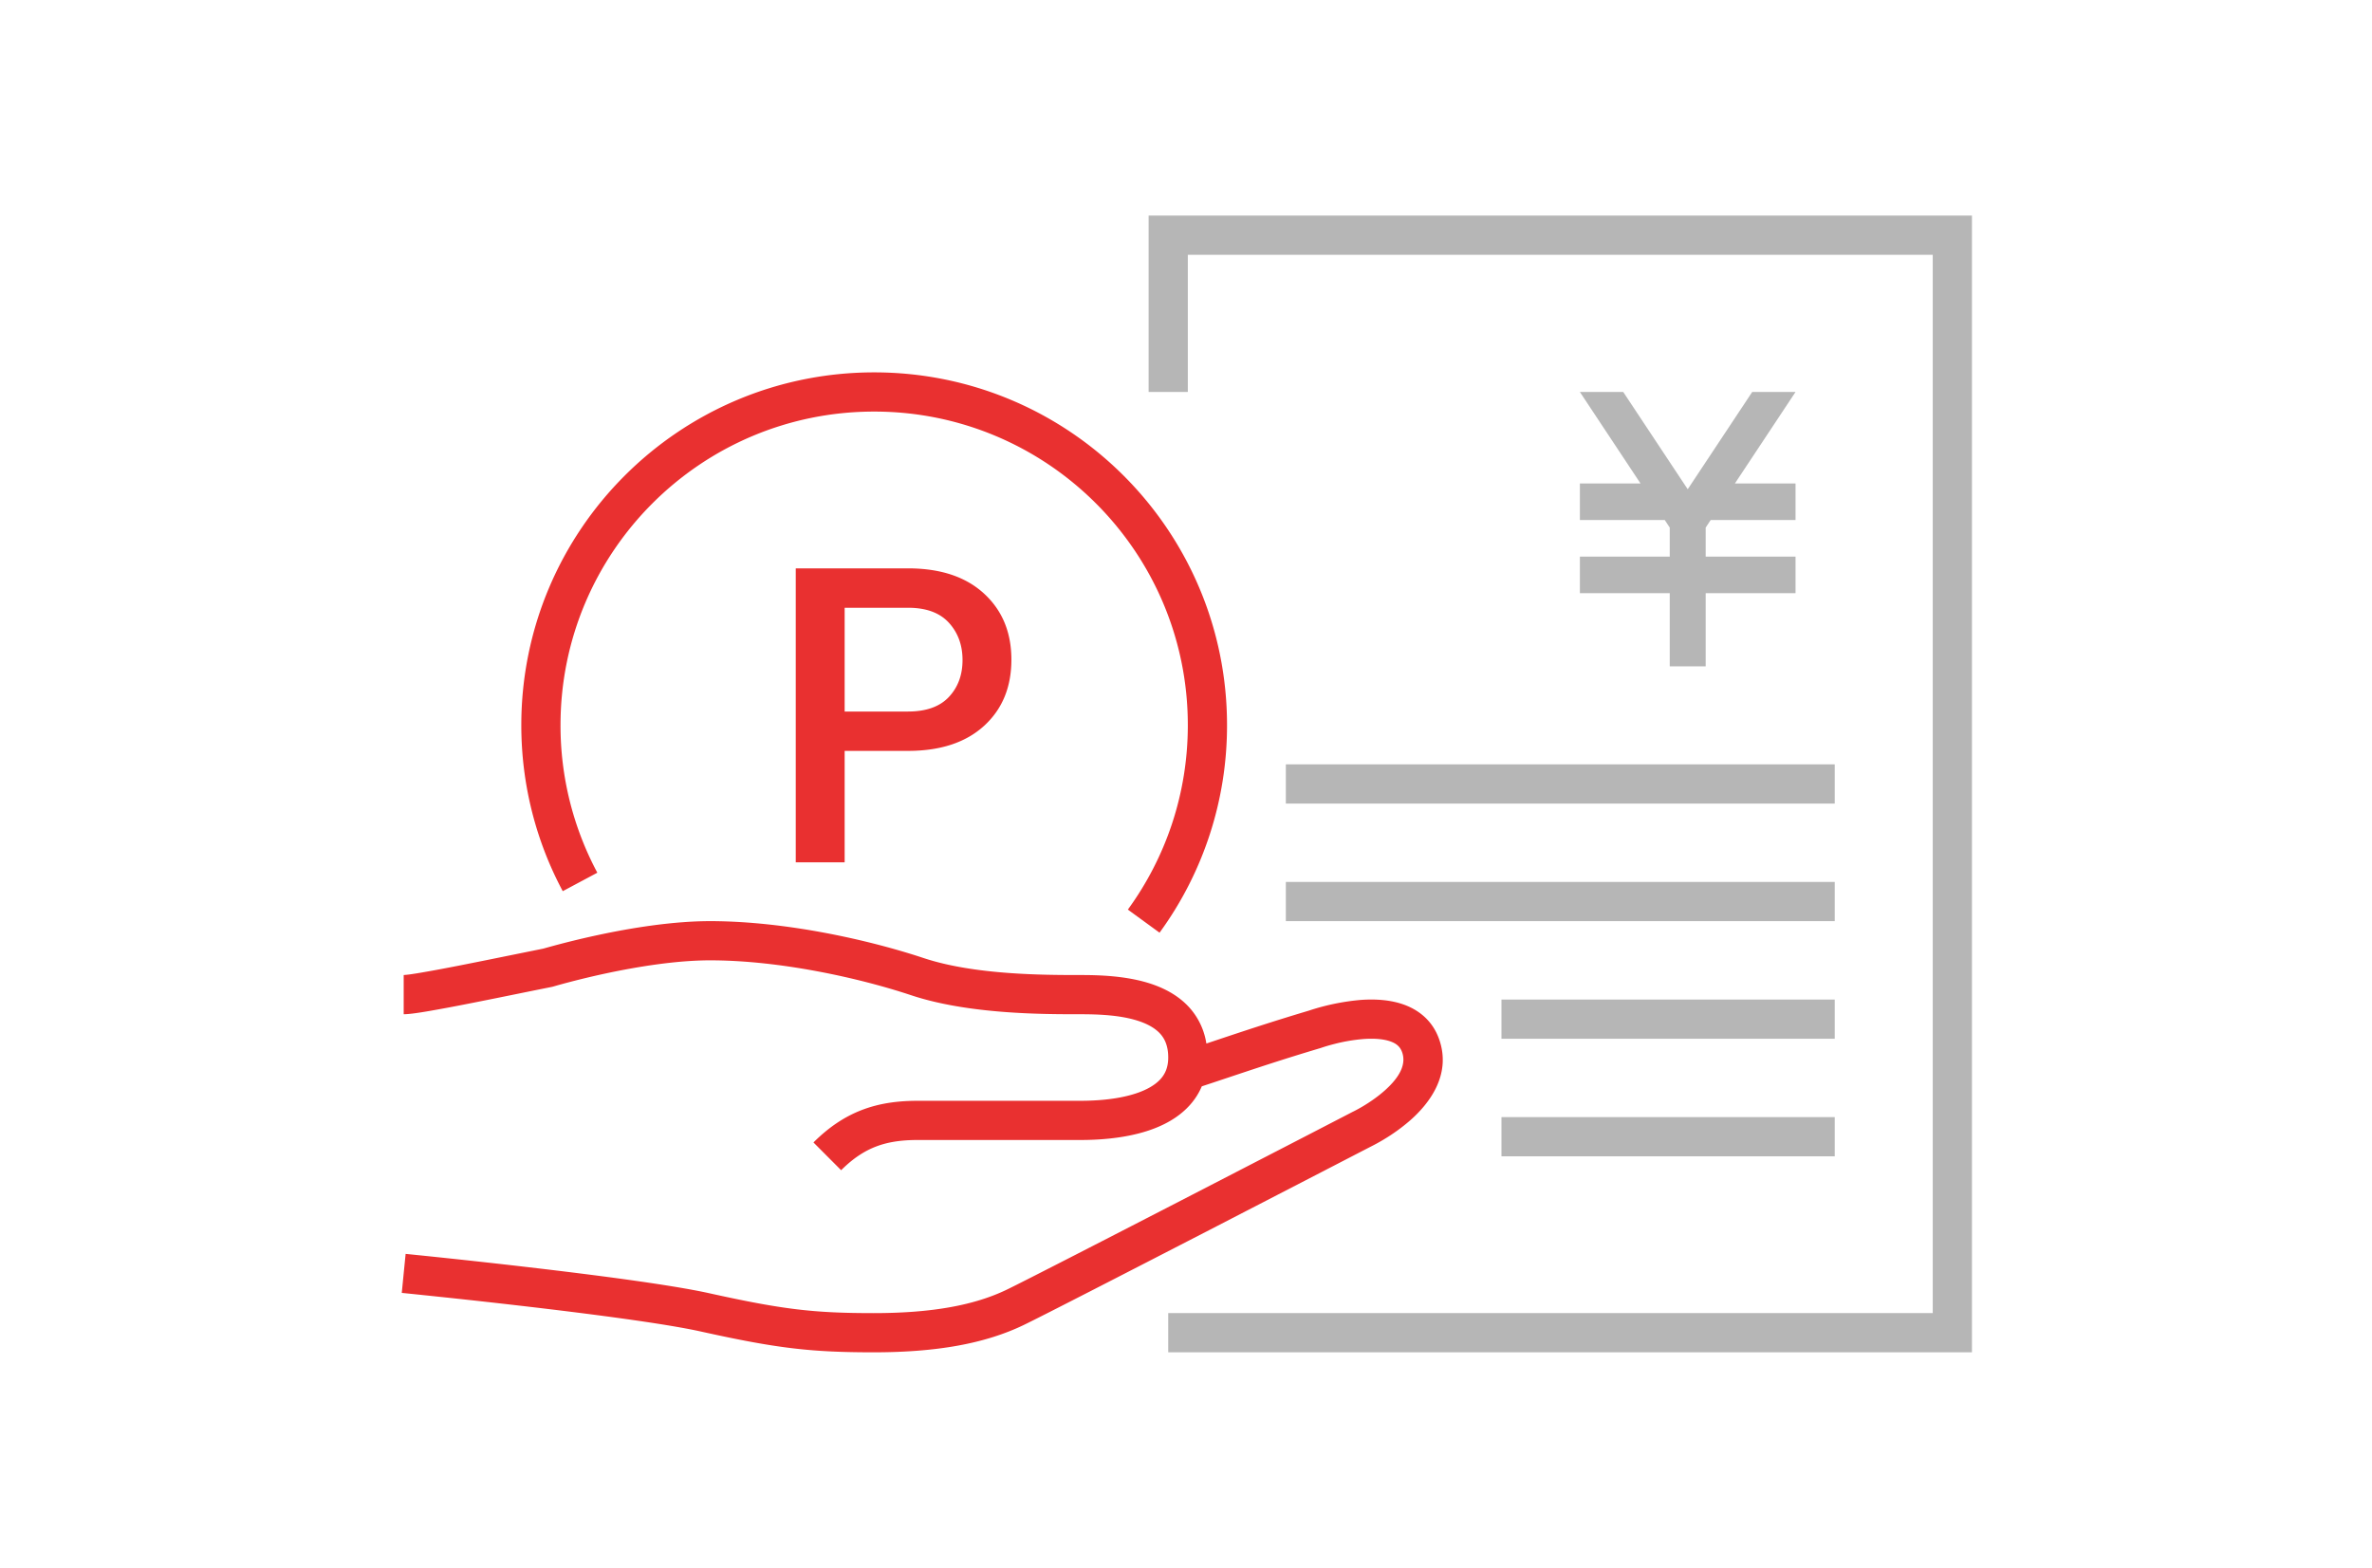 <svg viewBox="0 0 121 80" fill="none" xmlns="http://www.w3.org/2000/svg"><path fill-rule="evenodd" clip-rule="evenodd" d="M100.593 11h-42v9h2v-7h38v54h-39v2h41V11zm-7 34h-28v2h28v-2zm-28-6h28v2h-28v-2zm20.5-14.036L89.383 20h2.21l-3.092 4.667h3.092v1.866h-4.328l-.255.386V28.4h4.583v1.867H87.01V34h-1.833v-3.733h-4.584V28.4h4.584v-1.481l-.255-.386h-4.329v-1.866h3.092L80.593 20h2.211l3.29 4.964zM76.593 51h17v2h-17v-2zm17 6h-17v2h17v-2z" fill="#B6B6B6"/><path fill-rule="evenodd" clip-rule="evenodd" d="M28.593 37c0-8.837 7.164-16 16-16 8.837 0 16 7.163 16 16 0 3.52-1.135 6.77-3.059 9.411l1.617 1.178A17.924 17.924 0 0062.593 37c0-9.941-8.059-18-18-18-9.94 0-18 8.059-18 18 0 3.06.765 5.946 2.114 8.471l1.764-.942A15.925 15.925 0 0128.593 37zm14.494 1.313V44h-2.494V29h5.726c1.649 0 2.94.427 3.874 1.283.933.855 1.4 1.98 1.4 3.374 0 1.408-.467 2.536-1.4 3.384-.934.848-2.225 1.272-3.874 1.272h-3.232zm0-2.009V31.01h3.232c.924 0 1.618.254 2.083.762.465.509.698 1.144.698 1.906 0 .763-.233 1.391-.698 1.886-.465.494-1.16.741-2.083.741h-3.232zM36.225 47c-1.943 0-4.093.36-5.726.71a44.296 44.296 0 00-2.777.69l-.012.003-1.547.313c-.86.175-1.795.365-2.67.537-.728.143-1.4.27-1.932.36-.266.047-.491.082-.668.106a5.536 5.536 0 01-.3.031v2c.287 0 .788-.076 1.305-.165a87.164 87.164 0 001.98-.37c.876-.171 1.832-.366 2.702-.543a490.64 490.64 0 011.565-.316l.046-.01.045-.013h.002l.008-.003.036-.01.145-.042a42.374 42.374 0 012.49-.613c1.585-.338 3.574-.665 5.308-.665 3.541 0 7.57.888 10.26 1.782 2.913.968 6.717.968 8.541.968h.05c.93 0 2.145.034 3.11.382.468.169.812.39 1.037.658.21.252.37.607.37 1.168 0 .52-.169.863-.415 1.125-.268.285-.675.519-1.197.696-1.056.357-2.292.388-2.905.388H46.8c-1.003 0-1.936.125-2.83.467-.897.344-1.701.888-2.474 1.658l1.412 1.416c.608-.605 1.182-.978 1.779-1.207.601-.23 1.277-.334 2.113-.334h8.276c.632 0 2.155-.023 3.546-.494.702-.238 1.44-.612 2.012-1.22.28-.296.508-.638.672-1.024.51-.168.984-.326 1.443-.48 1.442-.48 2.745-.916 4.62-1.475l.024-.008.022-.008h.002l.004-.002.03-.01.125-.04c.112-.035.275-.083.475-.134a8.864 8.864 0 011.477-.255c.555-.042 1.042-.007 1.4.12.322.114.501.282.597.552.21.595-.092 1.25-.902 1.966-.37.327-.771.596-1.088.785a7.762 7.762 0 01-.48.265l-.023.01-.002.002h-.002l-.015.008-.018.009-.684.354-1.822.943-5.65 2.918c-4.202 2.168-8.6 4.428-9.48 4.853-1.607.775-3.746 1.198-6.8 1.198-3.051 0-4.633-.186-8.376-1.014-1.959-.434-5.857-.936-9.212-1.327a421.894 421.894 0 00-6.147-.668l-.132-.013-.099.995-.098.995.13.013a605.016 605.016 0 011.731.18c1.142.12 2.704.29 4.384.485 3.383.394 7.172.885 9.011 1.293C39.605 68.792 41.335 69 44.56 69c3.219 0 5.69-.442 7.669-1.397.912-.44 5.346-2.72 9.527-4.876l5.652-2.92 1.823-.943.671-.347.003-.001.039-.02a9.741 9.741 0 00.618-.34 9.424 9.424 0 001.387-1.002c.912-.807 2.116-2.284 1.463-4.131-.336-.95-1.046-1.498-1.815-1.77-.733-.26-1.538-.282-2.22-.23a11.68 11.68 0 00-2.558.526l-.041.014c-1.895.566-3.24 1.015-4.694 1.5l-.545.182a3.549 3.549 0 00-.781-1.738c-.523-.624-1.213-1.011-1.894-1.257-1.334-.48-2.878-.5-3.787-.5-1.874 0-5.383-.01-7.96-.866C44.288 47.945 40.04 47 36.225 47zm33.23 10.622l-.46-.888.46.888z" fill="#E93030"/></svg>